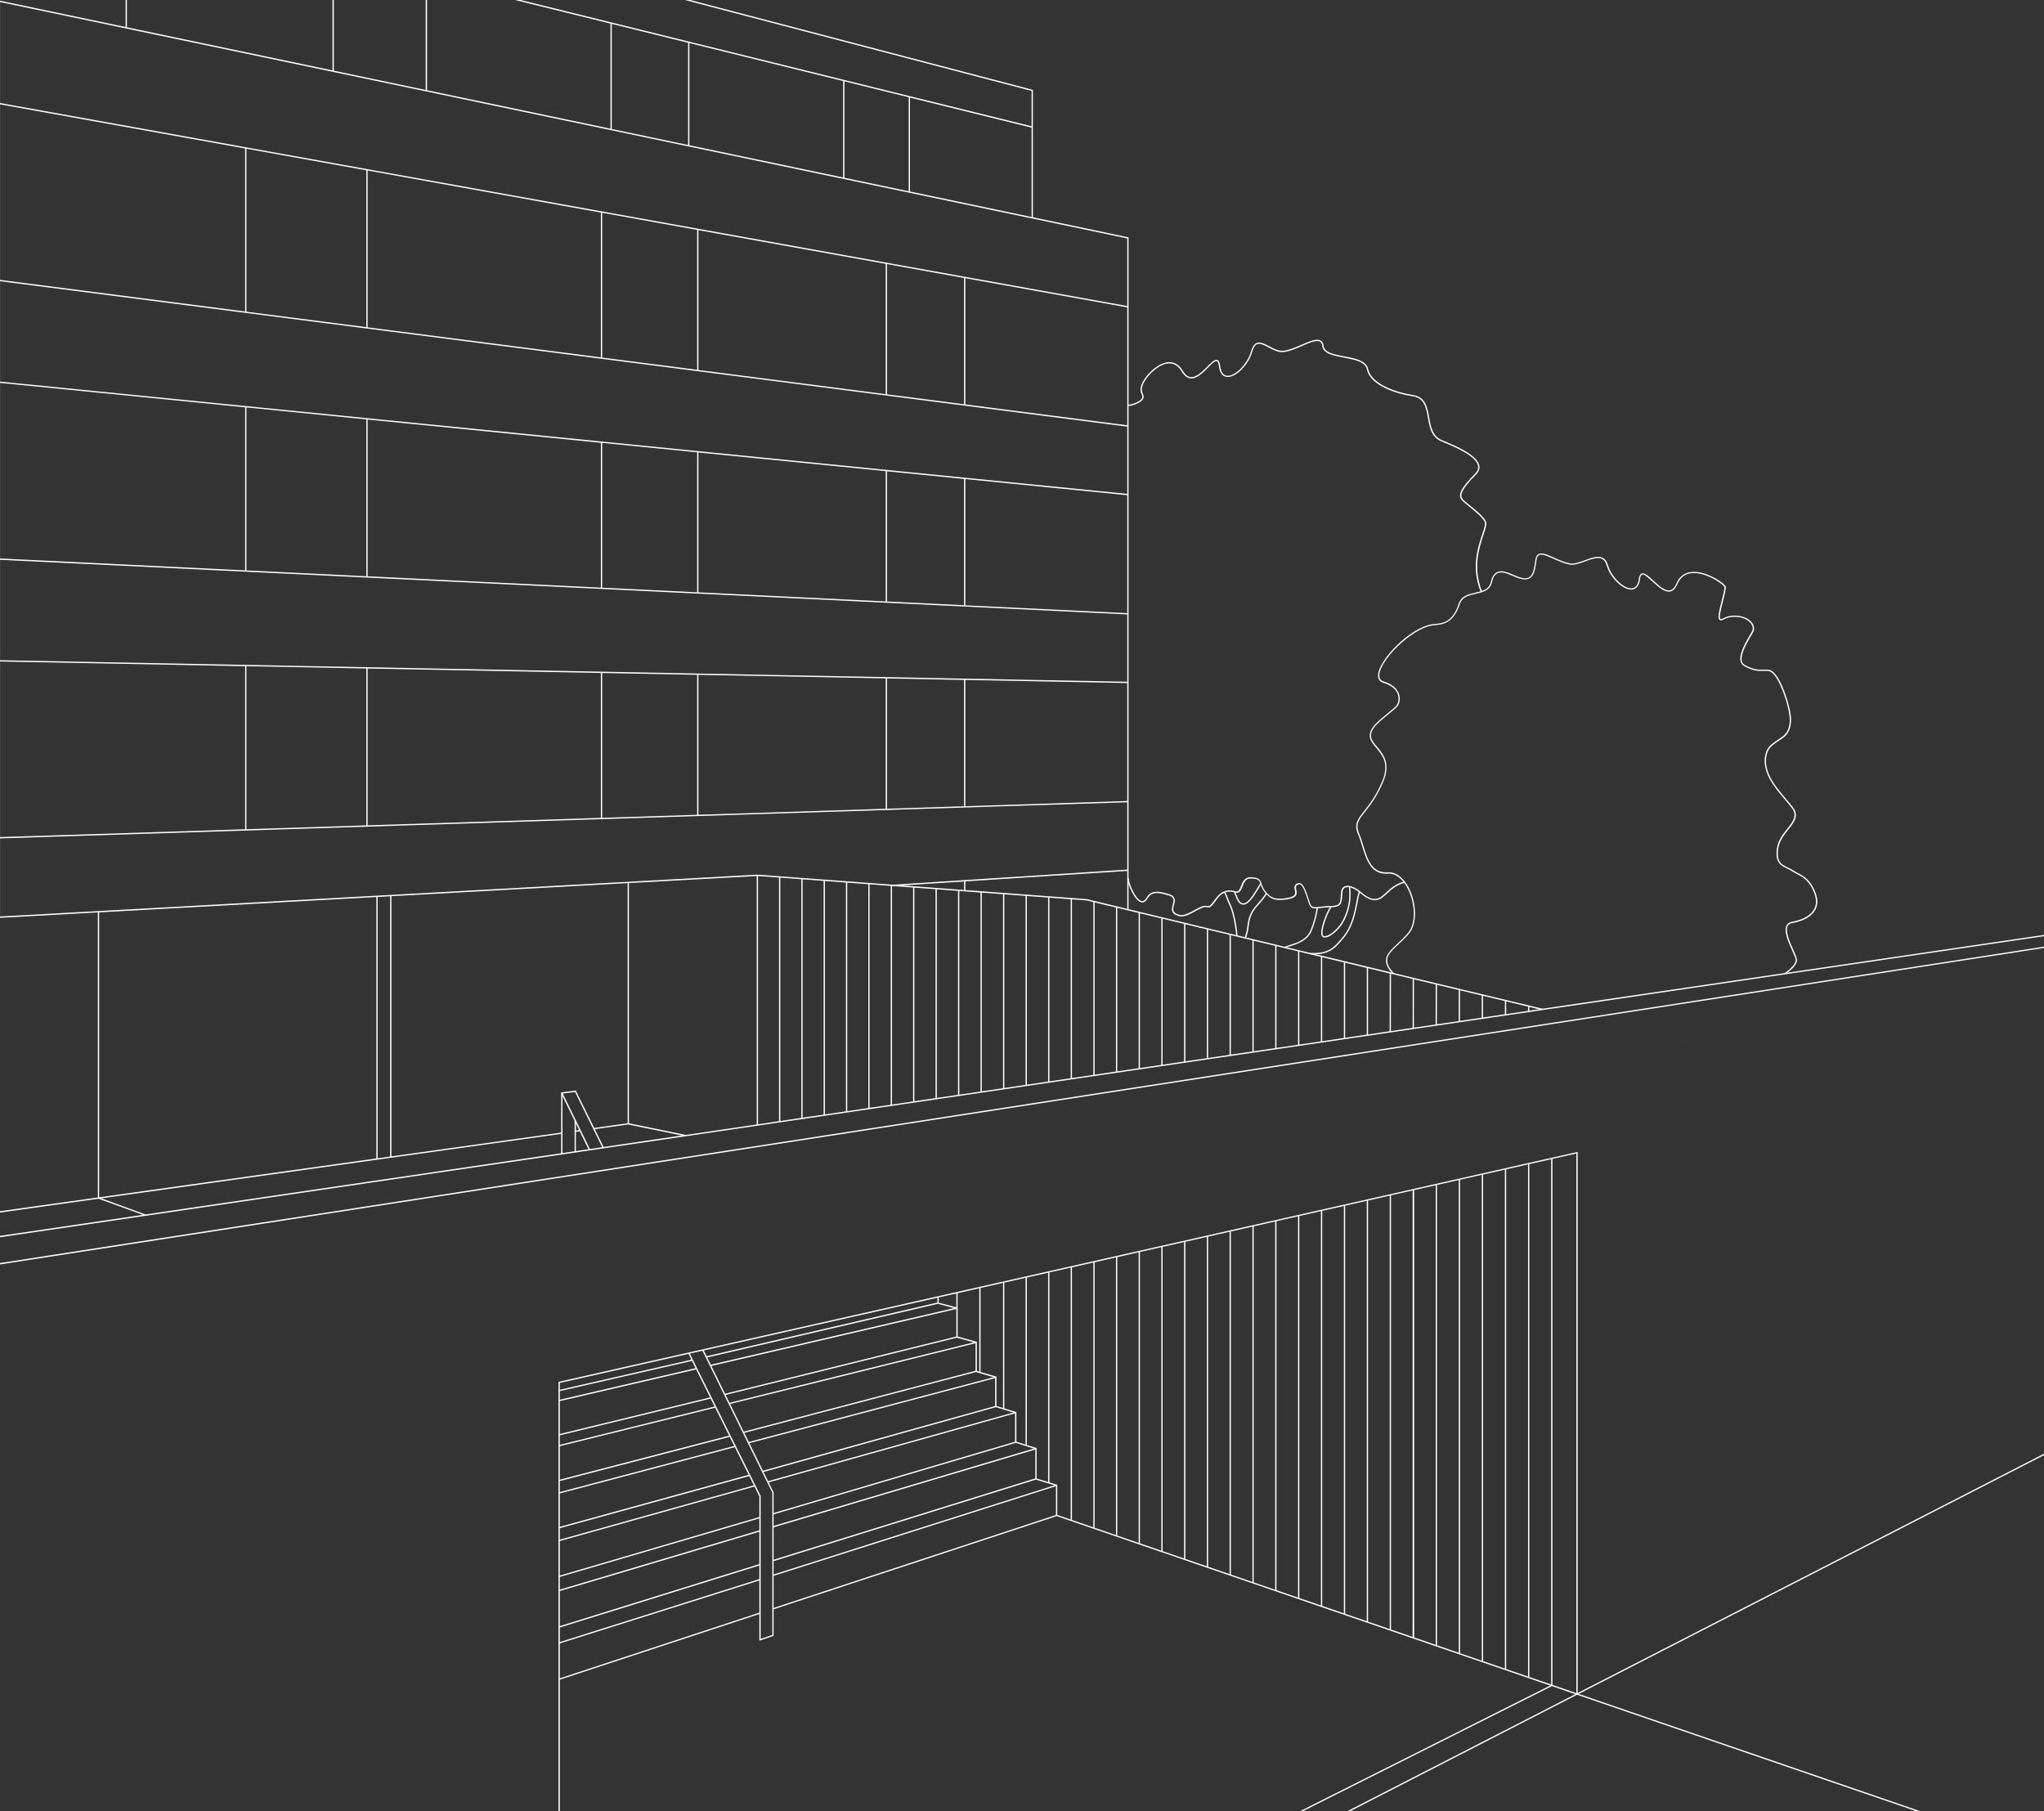 <?xml version="1.0" encoding="UTF-8"?>
<svg xmlns="http://www.w3.org/2000/svg" id="Ebene_4" viewBox="0 0 400 354.43">
  <rect x="0" y="0" width="400" height="354.43" fill="#333333" stroke="none"/>
  <defs>
    <style>.cls-1{fill:#fff;}</style>
  </defs>
  <g>
    <path class="cls-1" d="m272.62,190.64c-.98-1.03-1.42-1.9-1.4-2.72.04-1.19,1.03-2.11,2.28-3.28.64-.6,1.37-1.27,2.04-2.07,1.7-2,1.32-5.94-.02-8.61-1-2-2.42-3.09-3.89-2.99-3.33.22-4.21-2.62-5.06-5.37-.25-.81-.51-1.64-.83-2.39-.82-1.92-.05-2.89,1.21-4.49.97-1.23,2.29-2.91,3.51-5.77,1.48-3.49.09-5.14-1.13-6.59-1.04-1.24-1.95-2.31-.6-4.15.54-.74,1.76-1.74,2.83-2.62.73-.6,1.43-1.17,1.71-1.51.34-.4.56-1.25.31-2.09-.22-.76-.9-1.79-2.87-2.37-.72-.22-1.08-.75-1.03-1.53.19-3.05,6.2-9.19,10.52-9.92.2-.03.42-.05.65-.07,1.44-.13,3.41-.3,4.6-3.94.51-1.56,1.93-1.88,3.31-2.19,1.35-.31,2.63-.59,2.97-2.04.24-1.02.64-1.66,1.22-1.96.95-.48,2.24.08,3.48.63l.19.08c1.19.52,2.04.62,2.6.3.8-.46,1.03-1.75,1.24-3.38.08-.59.27-.97.61-1.16.66-.37,1.71.09,3.02.68.93.42,1.99.89,3.07,1.12.86.18,1.96-.22,3.03-.62,1.24-.46,2.52-.93,3.44-.47.49.24.83.72,1.04,1.44.68,2.33,3.07,4.67,4.67,4.54.75-.06,1.22-.68,1.36-1.8.08-.63.27-.99.57-1.1.56-.21,1.36.53,2.28,1.38,1.07.99,2.29,2.12,3.28,1.9.49-.11.89-.53,1.22-1.31.71-1.67,2.09-2.46,3.99-2.27,2.6.25,5.54,2.27,5.67,2.9.08.38-.19,1.47-.51,2.73-.33,1.29-.82,3.23-.57,3.5.16.17.25.13.6-.05.42-.22,1.11-.58,2.45-.54,1.79.06,2.9.88,3.33,1.63.31.53.34,1.11.09,1.58-.08.15-.21.36-.36.63-.78,1.31-2.23,3.76-1.85,5.12.09.33.28.56.59.72,1.77.93,2.39.92,3.74.9.22,0,.46,0,.73,0,2.3,0,4.03,6.72,4.05,6.79l.04.15c.37,1.43,1.23,4.79-1.18,6.46-.23.16-.46.31-.67.45-1.2.8-2.15,1.43-2.46,2.82-.73,3.31,1.67,6.12,3.78,8.61.49.57.95,1.12,1.35,1.64,1.27,1.66.26,2.92-.9,4.39-.82,1.03-1.74,2.19-1.96,3.67-.39,2.65.61,3.13,1.88,3.74.4.19.81.39,1.21.66.22.15.48.28.75.42,1.05.54,2.5,1.29,3.48,3.94.47,1.26.43,2.38-.12,3.33-.71,1.24-2.29,2.14-4.43,2.51-.45.08-.75.27-.92.59-.54,1.01.4,3.12,1.09,4.65.44.98.78,1.76.72,2.13-.13.81-.82,1.61-2.25,2.62l-.15-.21c1.35-.95,2.03-1.73,2.15-2.45.05-.3-.32-1.12-.71-1.99-.75-1.67-1.68-3.76-1.08-4.88.21-.39.58-.63,1.1-.72,2.07-.36,3.58-1.21,4.25-2.39.51-.88.54-1.93.1-3.11-.95-2.56-2.29-3.25-3.36-3.8-.28-.15-.55-.28-.78-.44-.39-.27-.79-.46-1.17-.65-1.31-.63-2.44-1.18-2.02-4.01.23-1.55,1.17-2.74,2.01-3.79,1.14-1.43,2.04-2.57.89-4.07-.39-.52-.85-1.06-1.34-1.63-2.04-2.4-4.59-5.4-3.83-8.82.33-1.49,1.32-2.14,2.57-2.98.22-.14.44-.29.67-.45,2.26-1.57,1.46-4.69,1.08-6.19l-.04-.15c-.44-1.71-2.07-6.6-3.8-6.6-.27,0-.51,0-.73,0-1.36.02-2.04.03-3.87-.93-.36-.19-.6-.49-.71-.88-.42-1.47,1.07-3.98,1.87-5.32.16-.26.28-.47.36-.62.21-.4.18-.87-.09-1.33-.4-.69-1.43-1.45-3.12-1.5-1.27-.04-1.9.29-2.33.51-.34.18-.61.31-.9,0-.32-.34-.02-1.64.51-3.73.28-1.13.58-2.29.51-2.62-.09-.41-2.83-2.45-5.45-2.7-1.81-.18-3.06.54-3.73,2.12-.36.86-.82,1.33-1.4,1.46-1.12.24-2.38-.93-3.51-1.96-.82-.76-1.6-1.48-2.02-1.33-.2.07-.34.37-.4.89-.2,1.58-.98,1.98-1.6,2.02-1.72.13-4.21-2.25-4.93-4.72-.19-.66-.49-1.08-.91-1.29-.82-.41-1.99.02-3.24.48-1.1.41-2.25.83-3.17.63-1.1-.24-2.17-.72-3.12-1.14-1.2-.54-2.24-1-2.8-.7-.26.14-.41.46-.48.97-.22,1.71-.46,3.06-1.36,3.57-.64.36-1.56.27-2.83-.28l-.19-.08c-1.24-.54-2.42-1.06-3.27-.63-.51.26-.87.84-1.08,1.79-.37,1.6-1.79,1.92-3.16,2.23-1.37.31-2.66.6-3.12,2.02-1.25,3.8-3.4,3.98-4.82,4.11-.23.02-.44.04-.63.07-4.14.7-10.13,6.77-10.31,9.68-.04.67.24,1.09.85,1.27,2.07.62,2.79,1.73,3.04,2.55.29.97.02,1.89-.36,2.33-.3.35-.97.9-1.74,1.54-1.06.87-2.27,1.86-2.79,2.57-1.23,1.68-.43,2.63.59,3.83,1.21,1.43,2.71,3.22,1.17,6.85-1.23,2.9-2.56,4.59-3.54,5.83-1.24,1.58-1.93,2.45-1.17,4.23.32.76.58,1.6.83,2.42.86,2.78,1.68,5.4,4.8,5.2,1.57-.1,3.08,1.04,4.14,3.13,1.38,2.74,1.75,6.81-.02,8.89-.68.81-1.42,1.49-2.06,2.09-1.21,1.13-2.17,2.02-2.2,3.1-.02.75.4,1.56,1.33,2.54l-.19.18Z"></path>
    <g>
      <path class="cls-1" d="m231.23,179.35c-.09,0-.18,0-.27-.02-.75-.16-1.22-.41-1.45-.78-.29-.46-.15-1-.01-1.53.2-.79.36-1.41-.71-1.76-3.15-1.03-3.68-.25-4.29.66l-.08.12c-.39.57-.82.61-1.11.53-1.25-.32-2.56-3.31-2.7-4.71l.25-.03c.13,1.3,1.38,4.2,2.51,4.49.31.08.59-.06.84-.43l.08-.12c.64-.95,1.24-1.85,4.58-.76,1.3.42,1.08,1.29.88,2.06-.13.49-.25.96-.02,1.33.19.31.61.52,1.28.66.73.13,1.81-.45,2.76-.97.98-.53,1.83-.99,2.38-.79.5.19.84-.24,1.4-1.01.78-1.08,1.84-2.56,4.24-1.87.57.17.77-.26,1.07-1.03.3-.77.67-1.72,1.81-1.72,1.78,0,1.96.53,2.24,1.33.22.63.49,1.41,1.65,2.34.86.69,2.38.58,3.49.36.69-.13,1.11-.33,1.29-.6.18-.26.11-.57.05-.9-.1-.49-.21-1.03.56-1.35.19-.08.38-.07.57.01.69.32,1.13,1.72,1.53,2.95.19.58.35,1.09.5,1.33.28.47.81.43,1.87.3.55-.07,1.24-.15,2.05-.15,1.8,0,1.84-.7,1.91-1.98.01-.24.03-.49.06-.76.07-.7.43-.99.73-1.11.83-.33,2.12.24,2.97.97,2.79,2.4,3.74,1.53,5.17.21.88-.82,1.89-1.74,3.56-2.12l.06.25c-1.6.37-2.58,1.27-3.44,2.06-1.42,1.31-2.54,2.34-5.5-.2-.77-.66-1.99-1.21-2.71-.93-.33.13-.52.43-.57.89-.03.27-.04.52-.05.75-.07,1.29-.13,2.22-2.17,2.22-.79,0-1.47.08-2.02.15-1.04.13-1.73.21-2.11-.42-.16-.27-.33-.79-.52-1.39-.34-1.06-.81-2.52-1.39-2.8-.12-.06-.24-.06-.36,0-.57.23-.5.58-.41,1.06.07.35.15.75-.08,1.1-.22.33-.7.56-1.45.71-1.7.33-2.95.19-3.7-.41-1.22-.98-1.52-1.83-1.73-2.46-.27-.77-.4-1.16-2-1.16-.96,0-1.27.79-1.57,1.56-.27.7-.55,1.42-1.38,1.18-2.23-.65-3.19.69-3.97,1.77-.53.73-.98,1.37-1.69,1.1-.44-.16-1.28.29-2.17.78-.92.5-1.88,1.02-2.65,1.02Z"></path>
      <path class="cls-1" d="m289.78,115.86c-1.9-4.72-.6-8.67.27-11.27.38-1.15.68-2.05.48-2.48-.43-.88-1.84-2.02-2.97-2.94-.69-.56-1.28-1.03-1.55-1.37-.78-.97-.04-2.39,2.63-5.08.51-.51.7-1.03.6-1.57-.39-1.95-4.55-3.69-6.79-4.63l-.43-.18c-1.93-.81-2.26-2.73-2.59-4.58-.35-2-.69-3.89-3-4.22-2.98-.43-8.22-2.01-8.93-5.24-.34-1.54-2.46-1.93-4.51-2.32-2.08-.39-4.04-.76-4.22-2.26-.05-.44-.2-.72-.45-.86-.68-.39-2.07.21-3.54.85-1.24.54-2.53,1.09-3.65,1.19-.99.09-2-.44-2.88-.91-.86-.45-1.67-.88-2.26-.63-.4.17-.7.65-.93,1.45-.72,2.59-3.21,5.1-4.92,4.96-.62-.05-1.41-.45-1.61-2.12-.07-.58-.21-.92-.4-.98-.35-.12-1,.54-1.69,1.24-1,1.01-2.25,2.28-3.49,2.13-.65-.08-1.23-.54-1.73-1.38-.6-1-1.38-1.52-2.31-1.54-.02,0-.04,0-.05,0-1.89,0-3.87,1.94-4.67,3.18-1.03,1.57-.76,2.22-.54,2.74.16.38.31.74-.14,1.29-.28.34-1.66,1.11-2.71,1.11-.02,0-.04,0-.06,0v-.25s.05,0,.06,0c.99,0,2.3-.76,2.51-1.01.35-.43.25-.66.1-1.03-.23-.54-.54-1.29.56-2.98.85-1.3,2.93-3.33,4.95-3.3,1.03.02,1.88.58,2.52,1.66.47.78.97,1.19,1.54,1.26,1.11.14,2.31-1.08,3.28-2.05.81-.82,1.46-1.47,1.96-1.3.3.1.48.48.57,1.19.14,1.19.62,1.84,1.38,1.9,1.57.11,3.98-2.34,4.66-4.78.25-.88.6-1.41,1.07-1.62.71-.3,1.57.15,2.48.63.89.47,1.82.96,2.74.88,1.08-.1,2.35-.64,3.57-1.17,1.6-.69,2.98-1.29,3.76-.83.32.19.52.54.58,1.05.16,1.32,2.03,1.67,4.01,2.04,2.13.4,4.34.81,4.71,2.51.68,3.1,6,4.66,8.72,5.05,2.5.36,2.87,2.43,3.22,4.43.32,1.79.64,3.63,2.44,4.39l.43.18c2.28.95,6.52,2.73,6.94,4.81.12.62-.1,1.23-.67,1.8-2.52,2.54-3.28,3.91-2.61,4.74.25.31.83.78,1.51,1.33,1.15.93,2.59,2.09,3.04,3.03.25.52-.05,1.42-.46,2.67-.85,2.57-2.14,6.46-.27,11.1l-.24.1Z"></path>
      <path class="cls-1" d="m243.32,177.02c-.15,0-.3-.03-.46-.1-.54-.24-.81-.92-1.07-1.57-.11-.28-.22-.55-.34-.77l.22-.12c.13.23.24.51.36.8.24.61.49,1.24.94,1.44,1.06.48,2.15-1.34,3.65-3.85l.22.13c-1.38,2.31-2.42,4.06-3.52,4.06Z"></path>
      <path class="cls-1" d="m251.51,185.53l-.13-.22c.24-.14.6-.25,1.06-.39,1.31-.4,3.29-1.01,4.05-2.94,1.03-2.58,1.16-4.32,1.16-4.34l.25.02c0,.07-.14,1.79-1.18,4.41-.81,2.04-2.86,2.67-4.22,3.09-.42.13-.79.24-1,.37Z"></path>
      <path class="cls-1" d="m243.81,183.6l-.24-.07c.03-.11.07-.22.1-.32.18-.57.35-1.1.43-1.94.24-2.42,1.15-3.46,2.13-4.55.49-.56,1.01-1.13,1.47-1.93l.22.13c-.48.82-1,1.4-1.5,1.97-.99,1.11-1.84,2.07-2.06,4.41-.08.87-.26,1.44-.44,2-.03.11-.07.21-.1.32Z"></path>
      <path class="cls-1" d="m259.26,183.46c-.08,0-.16,0-.24-.03-.12-.03-.28-.11-.38-.34-.44-1.06.84-4.35,1.7-5.72l.22.13c-.9,1.43-2.05,4.59-1.68,5.49.06.15.14.18.2.19.97.22,2.73-1.48,3.35-2.48,2.22-3.55,1.53-7.12,1.52-7.15l.25-.05s.72,3.7-1.55,7.34c-.61.98-2.24,2.62-3.39,2.62Z"></path>
      <path class="cls-1" d="m241.93,183.18c-.25-2.68-.81-5.08-1.49-6.4-.17-.32-.31-.71-.45-1.08-.17-.45-.33-.87-.48-1.05l.19-.17c.18.22.34.64.53,1.13.14.36.28.74.44,1.05.7,1.35,1.26,3.77,1.52,6.49l-.25.02Z"></path>
      <path class="cls-1" d="m257.04,186.75c-.22,0-.45,0-.69-.02v-.25c3.61.18,4.64-1.03,6.09-2.71l.19-.22c1.88-2.18,2.41-4.96,2.79-6.99.16-.85.3-1.58.5-2.08l.24.1c-.19.48-.33,1.2-.49,2.03-.39,2.06-.92,4.87-2.85,7.11l-.19.22c-1.34,1.56-2.42,2.82-5.59,2.82Z"></path>
    </g>
    <polygon class="cls-1" points="301.88 197.41 301.82 197.66 301.17 197.5 299.28 197.05 299.03 196.99 298.8 196.93 294.76 195.96 294.51 195.9 290.24 194.88 289.99 194.82 285.73 193.8 285.48 193.74 281.22 192.72 280.97 192.66 277.21 191.76 276.72 191.64 276.47 191.58 272.22 190.56 271.97 190.5 268.07 189.56 267.73 189.48 267.48 189.42 263.24 188.4 262.99 188.34 258.76 187.32 258.51 187.26 256.36 186.74 256.35 186.74 254.28 186.24 254.03 186.18 249.81 185.16 249.56 185.1 245.35 184.09 245.09 184.02 240.88 183.01 240.63 182.95 236.43 181.94 236.17 181.88 231.98 180.87 231.72 180.8 227.53 179.79 227.27 179.73 223.09 178.73 222.83 178.66 218.65 177.66 218.4 177.6 214.22 176.59 214.06 176.55 213.96 176.53 212.63 176.21 209.79 176 209.54 175.98 205.37 175.67 205.12 175.65 200.96 175.34 200.7 175.32 196.55 175.01 196.29 174.99 192.14 174.69 191.88 174.67 187.74 174.36 187.48 174.34 183.34 174.03 183.09 174.01 178.95 173.71 178.7 173.69 174.57 173.38 174.45 173.37 174.31 173.36 170.18 173.05 169.93 173.03 165.81 172.73 165.55 172.71 161.44 172.4 161.18 172.38 157.07 172.08 156.82 172.06 152.71 171.75 152.45 171.73 148.35 171.43 148.22 171.42 148.1 171.43 123.09 172.81 122.83 172.82 76.61 175.38 76.36 175.39 73.91 175.53 73.65 175.54 19.41 178.54 19.15 178.55 0 179.61 0 179.61 0 179.35 0 179.35 148.22 171.16 174.43 173.11 174.44 173.11 176.33 173.25 188.66 174.17 188.91 174.18 212.66 175.95 220.6 177.86 220.85 177.92 241.92 183 242.18 183.06 243.61 183.4 243.86 183.46 251.43 185.29 251.84 185.39 256.36 186.48 256.39 186.48 257.51 186.75 257.53 186.75 272.34 190.32 272.35 190.32 272.78 190.43 277.27 191.51 298.86 196.68 301.85 197.4 301.88 197.41"></polygon>
    <rect class="cls-1" x="128.43" y="215.35" width=".26" height="11.45" transform="translate(-113.82 302.64) rotate(-78.42)"></rect>
    <rect class="cls-1" x="122.83" y="172.68" width=".25" height="47.24"></rect>
    <g>
      <polygon class="cls-1" points="220.85 46.45 220.85 178.03 220.6 178.03 220.6 46.66 0 .4 0 .14 24.58 5.29 24.83 5.34 65.07 13.78 65.33 13.84 83.31 17.61 83.57 17.66 119.48 25.19 119.73 25.25 134.66 28.38 134.92 28.43 165 34.74 165.25 34.79 177.83 37.43 178.09 37.48 201.88 42.47 202.13 42.52 220.85 46.45"></polygon>
      <rect class="cls-1" x="24.58" y="0" width=".25" height="5.45"></rect>
      <polygon class="cls-1" points="202.13 17.59 202.13 42.63 201.88 42.63 201.88 17.79 134.03 0 135.04 0 202.13 17.59"></polygon>
      <polygon class="cls-1" points="220.74 83.25 220.71 83.5 220.6 83.49 0 55.03 0 55.03 0 54.77 0 54.77 47.98 60.96 48.23 61 71.69 64.02 71.95 64.06 117.59 69.94 117.85 69.98 136.43 72.37 136.69 72.41 173.34 77.14 173.59 77.17 188.66 79.11 188.91 79.14 220.6 83.23 220.74 83.25"></polygon>
      <polygon class="cls-1" points="220.74 96.66 220.71 96.92 220.6 96.91 188.91 93.75 188.66 93.73 173.59 92.23 173.34 92.2 136.69 88.55 136.43 88.52 117.85 86.67 117.59 86.65 71.95 82.1 71.69 82.07 48.23 79.73 47.98 79.71 0 74.93 0 74.93 0 74.68 0 74.68 220.6 96.65 220.74 96.66"></polygon>
      <polygon class="cls-1" points="220.73 120 220.72 120.25 220.6 120.24 0 109.55 0 109.55 0 109.29 0 109.29 47.98 111.62 48.23 111.63 71.69 112.77 71.95 112.78 117.59 115 117.85 115.01 136.43 115.91 136.69 115.92 173.34 117.7 173.59 117.71 188.66 118.44 188.91 118.46 220.6 119.99 220.73 120"></polygon>
      <polygon class="cls-1" points="220.73 133.41 220.72 133.67 220.6 133.67 188.91 133.06 188.66 133.06 173.59 132.77 173.34 132.76 136.69 132.06 136.43 132.06 117.85 131.7 117.59 131.7 71.95 130.83 71.69 130.82 48.23 130.37 47.98 130.37 0 129.45 0 129.45 0 129.2 0 129.2 220.6 133.41 220.73 133.41"></polygon>
      <polygon class="cls-1" points="220.73 157 220.6 157 0 164.07 0 164.07 0 163.81 0 163.81 47.98 162.28 48.23 162.27 71.69 161.52 71.95 161.51 117.59 160.05 117.85 160.04 136.43 159.45 136.69 159.44 173.34 158.27 173.59 158.26 188.66 157.78 188.91 157.77 220.6 156.75 220.72 156.75 220.73 157"></polygon>
      <rect class="cls-1" x="174.39" y="171.64" width="46.38" height=".26" transform="translate(-10.66 13.09) rotate(-3.69)"></rect>
      <polygon class="cls-1" points="220.75 59.92 220.7 60.17 220.6 60.15 188.91 54.44 188.66 54.4 173.59 51.68 173.34 51.64 136.69 45.04 136.43 44.99 117.85 41.64 117.59 41.6 71.95 33.37 71.69 33.33 48.23 29.1 47.98 29.06 0 20.42 0 20.42 0 20.16 0 20.16 220.6 59.89 220.75 59.92"></polygon>
      <rect class="cls-1" x="117.59" y="41.49" width=".25" height="28.6"></rect>
      <rect class="cls-1" x="136.43" y="44.88" width=".25" height="27.64"></rect>
      <rect class="cls-1" x="47.97" y="28.95" width=".25" height="32.16"></rect>
      <rect class="cls-1" x="71.69" y="33.22" width=".25" height="30.95"></rect>
      <rect class="cls-1" x="173.33" y="51.53" width=".25" height="25.75"></rect>
      <rect class="cls-1" x="188.66" y="54.29" width=".25" height="24.97"></rect>
      <rect class="cls-1" x="119.47" y="4.51" width=".25" height="20.84"></rect>
      <rect class="cls-1" x="134.66" y="8.26" width=".25" height="20.27"></rect>
      <rect class="cls-1" x="65.07" y="0" width=".26" height="13.94"></rect>
      <rect class="cls-1" x="83.31" y="0" width=".26" height="17.77"></rect>
      <rect class="cls-1" x="165" y="15.76" width=".25" height="19.13"></rect>
      <rect class="cls-1" x="177.83" y="18.93" width=".25" height="18.65"></rect>
      <rect class="cls-1" x="117.59" y="86.43" width=".25" height="28.6"></rect>
      <rect class="cls-1" x="136.43" y="88.31" width=".25" height="27.64"></rect>
      <rect class="cls-1" x="47.97" y="79.59" width=".25" height="32.16"></rect>
      <rect class="cls-1" x="71.69" y="81.96" width=".25" height="30.95"></rect>
      <rect class="cls-1" x="173.33" y="91.99" width=".25" height="25.75"></rect>
      <rect class="cls-1" x="188.66" y="93.52" width=".25" height="24.97"></rect>
      <rect class="cls-1" x="117.59" y="131.57" width=".25" height="28.6"></rect>
      <rect class="cls-1" x="136.43" y="131.93" width=".25" height="27.64"></rect>
      <rect class="cls-1" x="47.97" y="130.24" width=".25" height="32.16"></rect>
      <rect class="cls-1" x="71.69" y="130.7" width=".25" height="30.95"></rect>
      <rect class="cls-1" x="173.33" y="132.64" width=".25" height="25.75"></rect>
      <rect class="cls-1" x="188.66" y="132.93" width=".25" height="24.97"></rect>
      <rect class="cls-1" x="188.66" y="172.32" width=".25" height="1.98"></rect>
      <polygon class="cls-1" points="202.04 24.75 201.98 25 201.88 24.98 178.09 19.1 177.83 19.03 165.25 15.92 165 15.86 134.92 8.43 134.66 8.37 119.73 4.68 119.48 4.62 100.8 0 101.87 0 201.88 24.71 202.04 24.75"></polygon>
    </g>
    <g>
      <rect class="cls-1" x="183.45" y="253.79" width=".25" height="1.24"></rect>
      <polygon class="cls-1" points="187.41 261.64 187.15 261.64 187.15 256.1 183.55 255.15 183.61 254.9 187.41 255.9 187.41 261.64"></polygon>
      <polygon class="cls-1" points="191.17 268.38 190.91 268.38 190.91 262.79 187.24 261.77 187.31 261.52 191.17 262.59 191.17 268.38"></polygon>
      <polygon class="cls-1" points="195 275.24 194.74 275.24 194.74 269.59 191.01 268.51 191.08 268.26 195 269.4 195 275.24"></polygon>
      <polygon class="cls-1" points="198.9 282.22 198.64 282.22 198.64 276.52 194.83 275.36 194.91 275.12 198.9 276.33 198.9 282.22"></polygon>
      <polygon class="cls-1" points="202.86 289.43 202.61 289.43 202.61 283.57 198.73 282.34 198.81 282.1 202.86 283.38 202.86 289.43"></polygon>
      <polygon class="cls-1" points="206.9 296.56 206.65 296.56 206.65 290.75 202.7 289.56 202.77 289.31 206.9 290.56 206.9 296.56"></polygon>
    </g>
    <rect class="cls-1" x="108.38" y="322.01" width="41.39" height=".25" transform="translate(-94.26 56.52) rotate(-18.22)"></rect>
    <rect class="cls-1" x="149.8" y="305.57" width="58.44" height=".25" transform="translate(-86.62 71.31) rotate(-18.22)"></rect>
    <rect class="cls-1" x="109.08" y="269.03" width="26.75" height=".25" transform="translate(-56.87 34.03) rotate(-12.87)"></rect>
    <rect class="cls-1" x="137.6" y="260.16" width="46.58" height=".26" transform="translate(-54.76 43.19) rotate(-13.09)"></rect>
    <rect class="cls-1" x="109.06" y="270.83" width="27.6" height=".26" transform="translate(-58.16 34.86) rotate(-13.09)"></rect>
    <rect class="cls-1" x="138.38" y="261.48" width="49.54" height=".26" transform="translate(-55 43.74) rotate(-13.09)"></rect>
    <rect class="cls-1" x="108.98" y="277.04" width="30.6" height=".25" transform="translate(-62.04 37.26) rotate(-13.68)"></rect>
    <rect class="cls-1" x="141.13" y="267.14" width="46.83" height=".25" transform="translate(-59.39 47.36) rotate(-13.9)"></rect>
    <rect class="cls-1" x="108.95" y="278.99" width="31.54" height=".25" transform="translate(-63.4 38.14) rotate(-13.9)"></rect>
    <rect class="cls-1" x="141.96" y="268.55" width="49.81" height=".25" transform="translate(-59.66 47.96) rotate(-13.9)"></rect>
    <rect class="cls-1" x="108.86" y="285.25" width="34.57" height=".26" transform="translate(-67.77 40.94) rotate(-14.58)"></rect>
    <rect class="cls-1" x="144.71" y="274.22" width="47.1" height=".25" transform="translate(-64.17 51.74) rotate(-14.72)"></rect>
    <rect class="cls-1" x="108.82" y="287.47" width="35.64" height=".25" transform="translate(-69.36 41.97) rotate(-14.82)"></rect>
    <rect class="cls-1" x="145.63" y="275.79" width="50.07" height=".25" transform="translate(-64.91 52.85) rotate(-14.82)"></rect>
    <rect class="cls-1" x="108.72" y="293.69" width="38.66" height=".26" transform="translate(-73.39 44.53) rotate(-15.39)"></rect>
    <polygon class="cls-1" points="149.27 288.09 149.2 287.84 194.84 275.12 194.91 275.36 149.27 288.09"></polygon>
    <rect class="cls-1" x="108.68" y="295.99" width="39.77" height=".25" transform="translate(-75.06 45.62) rotate(-15.64)"></rect>
    <rect class="cls-1" x="149.32" y="283.1" width="50.39" height=".25" transform="translate(-69.89 57.52) rotate(-15.64)"></rect>
    <rect class="cls-1" x="108.59" y="302.62" width="40.96" height=".25" transform="translate(-79.99 48.56) rotate(-16.35)"></rect>
    <rect class="cls-1" x="150.25" y="289.11" width="49.53" height=".25" transform="translate(-74.75 61.41) rotate(-16.45)"></rect>
    <rect class="cls-1" x="108.56" y="305.28" width="41.02" height=".26" transform="translate(-81.69 49.46) rotate(-16.56)"></rect>
    <rect class="cls-1" x="150.15" y="291.01" width="53.7" height=".26" transform="translate(-75.64 62.52) rotate(-16.56)"></rect>
    <rect class="cls-1" x="108.49" y="312.16" width="41.16" height=".26" transform="translate(-86.88 52.39) rotate(-17.27)"></rect>
    <rect class="cls-1" x="150.05" y="297.29" width="53.89" height=".26" transform="translate(-80.31 65.94) rotate(-17.27)"></rect>
    <rect class="cls-1" x="108.46" y="315.18" width="41.23" height=".25" transform="translate(-88.91 53.46) rotate(-17.51)"></rect>
    <rect class="cls-1" x="149.9" y="299.35" width="58.25" height=".25" transform="translate(-82.26 68.24) rotate(-17.62)"></rect>
    <rect class="cls-1" x="112.45" y="219.27" width=".25" height="6.14"></rect>
    <rect class="cls-1" x="112.53" y="213.26" width=".26" height="12.36" transform="translate(-84.91 71.74) rotate(-26.04)"></rect>
    <polygon class="cls-1" points="110.07 225.79 109.82 225.79 109.82 213.78 112.68 213.41 112.72 213.49 118.16 224.54 117.93 224.66 112.53 213.69 110.07 214 110.07 225.79"></polygon>
    <rect class="cls-1" x="148.09" y="171.29" width=".25" height="48.87"></rect>
    <rect class="cls-1" x="73.65" y="175.4" width=".25" height="51.41"></rect>
    <rect class="cls-1" x="19.15" y="178.42" width=".25" height="56.03"></rect>
    <rect class="cls-1" x="76.35" y="175.25" width=".25" height="51.18"></rect>
    <rect class="cls-1" x="23.74" y="231.24" width=".25" height="9.77" transform="translate(-206.17 177.74) rotate(-69.99)"></rect>
    <polygon class="cls-1" points="375.76 354.43 374.98 354.43 308.63 331.65 308.62 331.65 308.29 331.54 303.7 329.96 303.36 329.85 276.51 320.63 276.47 320.62 206.78 296.69 206.74 296.68 206.82 296.44 206.91 296.47 209.54 297.37 209.79 297.46 213.96 298.89 214.22 298.98 218.4 300.41 218.65 300.5 222.83 301.94 223.09 302.02 227.27 303.46 227.53 303.55 231.72 304.99 231.98 305.08 236.17 306.51 236.43 306.6 240.63 308.05 240.88 308.13 245.09 309.58 245.35 309.67 249.56 311.11 249.81 311.2 254.03 312.64 254.28 312.73 258.51 314.18 258.76 314.27 262.99 315.72 263.24 315.81 267.48 317.26 267.73 317.35 271.97 318.8 272.22 318.89 276.47 320.35 276.72 320.43 280.97 321.89 281.22 321.98 285.48 323.44 285.73 323.53 289.99 324.99 290.24 325.07 294.51 326.54 294.76 326.63 299.03 328.09 299.28 328.18 303.56 329.65 303.81 329.73 308.48 331.33 308.6 331.38 308.74 331.42 308.94 331.49 375.76 354.43"></polygon>
    <polygon class="cls-1" points="329.41 203.79 329.44 203.54 329.46 203.54 329.41 203.79"></polygon>
    <polygon class="cls-1" points="400.01 284.48 400.01 284.76 308.94 331.49 308.63 331.65 308.62 331.65 264.24 354.43 263.68 354.43 308.29 331.54 308.48 331.44 308.74 331.31 400.01 284.48"></polygon>
    <polygon class="cls-1" points="109.97 221.87 109.82 221.89 19.82 234.51 19.28 234.58 0 237.29 0 237.02 19.15 234.34 19.41 234.3 73.65 226.7 73.91 226.67 76.36 226.32 76.61 226.29 109.82 221.64 109.93 221.62 109.97 221.87"></polygon>
    <rect class="cls-1" x="116.17" y="220.27" width="6.81" height=".25" transform="translate(-29.41 18.71) rotate(-7.97)"></rect>
    <rect class="cls-1" x="112.57" y="221.18" width=".97" height=".26" transform="translate(-29.99 18.09) rotate(-8.08)"></rect>
    <polygon class="cls-1" points="400.01 182.95 400.01 183.2 0 242.12 0 241.85 27.93 237.74 28.46 237.66 28.47 237.66 109.82 225.68 110.08 225.64 112.45 225.3 112.71 225.26 115.18 224.89 115.45 224.85 117.86 224.5 118.12 224.46 133.43 222.2 133.44 222.2 134.18 222.1 134.2 222.1 148.1 220.05 148.35 220.01 152.45 219.4 152.71 219.37 156.82 218.76 157.07 218.72 161.18 218.12 161.44 218.08 165.55 217.48 165.81 217.44 169.93 216.83 170.18 216.79 174.31 216.19 174.57 216.15 178.7 215.54 178.95 215.5 183.09 214.89 183.34 214.86 187.48 214.25 187.74 214.21 191.88 213.6 192.14 213.56 196.29 212.95 196.55 212.91 200.7 212.3 200.96 212.26 205.12 211.65 205.37 211.61 209.54 211 209.79 210.96 213.96 210.35 214.22 210.31 218.4 209.69 218.65 209.66 222.83 209.04 223.09 209 227.27 208.39 227.53 208.35 231.72 207.73 231.98 207.69 236.17 207.08 236.43 207.04 240.63 206.42 240.88 206.38 245.09 205.76 245.35 205.72 249.56 205.1 249.81 205.07 254.03 204.45 254.28 204.41 258.51 203.79 258.76 203.75 262.99 203.13 263.24 203.09 267.48 202.46 267.73 202.43 271.96 201.8 272.21 201.77 276.45 201.14 276.71 201.11 280.96 200.48 281.21 200.44 285.46 199.82 285.72 199.78 289.98 199.15 290.23 199.11 294.51 198.48 294.76 198.45 299.03 197.82 299.28 197.78 301.17 197.5 301.85 197.4 349.28 190.42 349.82 190.34 349.83 190.34 400.01 182.95"></polygon>
    <g>
      <rect class="cls-1" x="152.45" y="171.61" width=".25" height="47.9"></rect>
      <rect class="cls-1" x="156.81" y="171.93" width=".25" height="46.94"></rect>
      <rect class="cls-1" x="161.18" y="172.26" width=".25" height="45.97"></rect>
      <rect class="cls-1" x="165.55" y="172.59" width=".25" height="45"></rect>
      <rect class="cls-1" x="169.92" y="172.91" width=".25" height="44.03"></rect>
      <rect class="cls-1" x="174.31" y="173.24" width=".25" height="43.06"></rect>
      <rect class="cls-1" x="178.69" y="173.56" width=".25" height="42.09"></rect>
      <rect class="cls-1" x="183.08" y="173.89" width=".25" height="41.11"></rect>
      <rect class="cls-1" x="187.48" y="174.22" width=".25" height="40.14"></rect>
      <rect class="cls-1" x="187.15" y="252.95" width=".25" height="3.05"></rect>
      <rect class="cls-1" x="191.88" y="174.55" width=".25" height="39.16"></rect>
      <rect class="cls-1" x="191.64" y="251.94" width=".25" height="16.66"></rect>
      <rect class="cls-1" x="196.29" y="174.87" width=".25" height="38.19"></rect>
      <rect class="cls-1" x="196.29" y="250.89" width=".25" height="24.82"></rect>
      <rect class="cls-1" x="200.7" y="175.2" width=".25" height="37.21"></rect>
      <rect class="cls-1" x="200.7" y="249.9" width=".25" height="32.97"></rect>
      <rect class="cls-1" x="205.11" y="175.53" width=".25" height="36.23"></rect>
      <rect class="cls-1" x="205.11" y="248.9" width=".25" height="41.29"></rect>
      <rect class="cls-1" x="209.53" y="175.86" width=".25" height="35.25"></rect>
      <rect class="cls-1" x="209.53" y="247.9" width=".25" height="49.65"></rect>
      <rect class="cls-1" x="213.96" y="176.43" width=".25" height="34.03"></rect>
      <rect class="cls-1" x="213.96" y="246.9" width=".25" height="52.17"></rect>
      <rect class="cls-1" x="218.39" y="177.5" width=".25" height="32.31"></rect>
      <rect class="cls-1" x="218.39" y="245.9" width=".25" height="54.69"></rect>
      <rect class="cls-1" x="222.83" y="178.56" width=".25" height="30.59"></rect>
      <rect class="cls-1" x="222.83" y="244.9" width=".25" height="57.21"></rect>
      <rect class="cls-1" x="227.27" y="179.63" width=".25" height="28.86"></rect>
      <rect class="cls-1" x="227.27" y="243.9" width=".25" height="59.74"></rect>
      <rect class="cls-1" x="231.72" y="180.71" width=".25" height="27.13"></rect>
      <rect class="cls-1" x="231.72" y="242.9" width=".25" height="62.27"></rect>
      <rect class="cls-1" x="236.17" y="181.78" width=".25" height="25.41"></rect>
      <rect class="cls-1" x="236.17" y="241.89" width=".25" height="64.8"></rect>
      <rect class="cls-1" x="240.62" y="182.85" width=".25" height="23.68"></rect>
      <rect class="cls-1" x="240.62" y="240.89" width=".25" height="67.34"></rect>
      <rect class="cls-1" x="245.09" y="183.93" width=".25" height="21.94"></rect>
      <rect class="cls-1" x="245.09" y="239.88" width=".25" height="69.88"></rect>
      <rect class="cls-1" x="249.55" y="185" width=".25" height="20.21"></rect>
      <rect class="cls-1" x="249.55" y="238.87" width=".25" height="72.42"></rect>
      <rect class="cls-1" x="254.02" y="186.08" width=".25" height="18.47"></rect>
      <rect class="cls-1" x="254.02" y="237.86" width=".25" height="74.96"></rect>
      <rect class="cls-1" x="258.5" y="187.16" width=".25" height="16.73"></rect>
      <rect class="cls-1" x="258.5" y="236.85" width=".25" height="77.51"></rect>
      <rect class="cls-1" x="262.99" y="188.24" width=".25" height="14.99"></rect>
      <rect class="cls-1" x="262.99" y="235.84" width=".25" height="80.06"></rect>
      <rect class="cls-1" x="267.47" y="189.32" width=".25" height="13.25"></rect>
      <rect class="cls-1" x="267.47" y="234.83" width=".25" height="82.61"></rect>
      <rect class="cls-1" x="266.33" y="196.03" width="11.51" height=".25" transform="translate(75.4 467.86) rotate(-89.89)"></rect>
      <rect class="cls-1" x="271.96" y="233.81" width=".25" height="85.17"></rect>
      <rect class="cls-1" x="271.7" y="196.24" width="9.77" height=".25" transform="translate(79.68 472.56) rotate(-89.89)"></rect>
      <rect class="cls-1" x="276.46" y="232.8" width=".25" height="87.83"></rect>
      <rect class="cls-1" x="277.07" y="196.44" width="8.03" height=".25" transform="translate(83.97 477.27) rotate(-89.89)"></rect>
      <rect class="cls-1" x="280.96" y="231.78" width=".25" height="90.29"></rect>
      <rect class="cls-1" x="282.45" y="196.65" width="6.28" height=".25" transform="translate(88.26 481.99) rotate(-89.89)"></rect>
      <rect class="cls-1" x="285.47" y="230.72" width=".25" height="92.9"></rect>
      <rect class="cls-1" x="287.84" y="196.86" width="4.54" height=".25" transform="translate(92.55 486.71) rotate(-89.89)"></rect>
      <rect class="cls-1" x="289.98" y="229.75" width=".25" height="95.42"></rect>
      <rect class="cls-1" x="294.5" y="195.8" width=".25" height="2.8"></rect>
      <rect class="cls-1" x="294.5" y="228.73" width=".25" height="97.99"></rect>
      <rect class="cls-1" x="299.03" y="196.88" width=".25" height="1.05"></rect>
      <rect class="cls-1" x="299.03" y="227.71" width=".25" height="100.57"></rect>
      <rect class="cls-1" x="303.55" y="226.68" width=".25" height="103.14"></rect>
      <rect class="cls-1" x="276.46" y="232.8" width=".25" height="87.73"></rect>
    </g>
    <polygon class="cls-1" points="308.74 225.42 308.74 331.52 308.48 331.52 308.48 225.73 303.81 226.78 303.56 226.84 299.28 227.81 299.03 227.86 294.76 228.83 294.51 228.88 290.24 229.85 289.99 229.9 285.73 230.86 285.48 230.92 281.22 231.88 280.97 231.94 276.72 232.9 276.47 232.95 272.22 233.91 271.97 233.97 267.73 234.93 267.48 234.98 263.24 235.94 262.99 236 258.76 236.95 258.51 237.01 254.28 237.96 254.03 238.02 249.81 238.97 249.56 239.03 245.35 239.98 245.09 240.04 240.88 240.99 240.63 241.04 236.43 241.99 236.17 242.05 231.98 243 231.72 243.06 227.53 244 227.27 244.06 223.09 245 222.83 245.06 218.65 246.01 218.4 246.06 214.22 247.01 213.96 247.06 209.79 248.01 209.54 248.06 205.37 249 205.12 249.06 200.96 250 200.7 250.06 196.55 250.99 196.29 251.05 191.9 252.04 191.65 252.1 187.41 253.06 187.15 253.12 183.71 253.89 183.46 253.95 137.72 264.27 137.46 264.33 135.01 264.88 134.75 264.94 109.55 270.63 109.55 354.43 109.29 354.43 109.29 270.43 109.39 270.4 308.74 225.42"></polygon>
    <polygon class="cls-1" points="400.01 185.25 400.01 185.5 0 247.44 0 247.17 400.01 185.25"></polygon>
    <polygon class="cls-1" points="148.6 321.07 148.6 292.82 136.19 267.9 134.7 264.85 134.93 264.74 136.42 267.78 148.86 292.76 148.86 320.72 151.14 319.95 151.14 292.11 137.42 264.24 137.65 264.12 151.39 292.05 151.39 320.13 148.6 321.07"></polygon>
    <polygon class="cls-1" points="303.74 329.94 303.7 329.96 254.98 354.43 254.42 354.43 303.36 329.85 303.56 329.75 303.63 329.71 303.69 329.83 303.74 329.94"></polygon>
  </g>
  <rect class="cls-1" x="0" y=".4" width=".01" height="179.21"></rect>
</svg>
